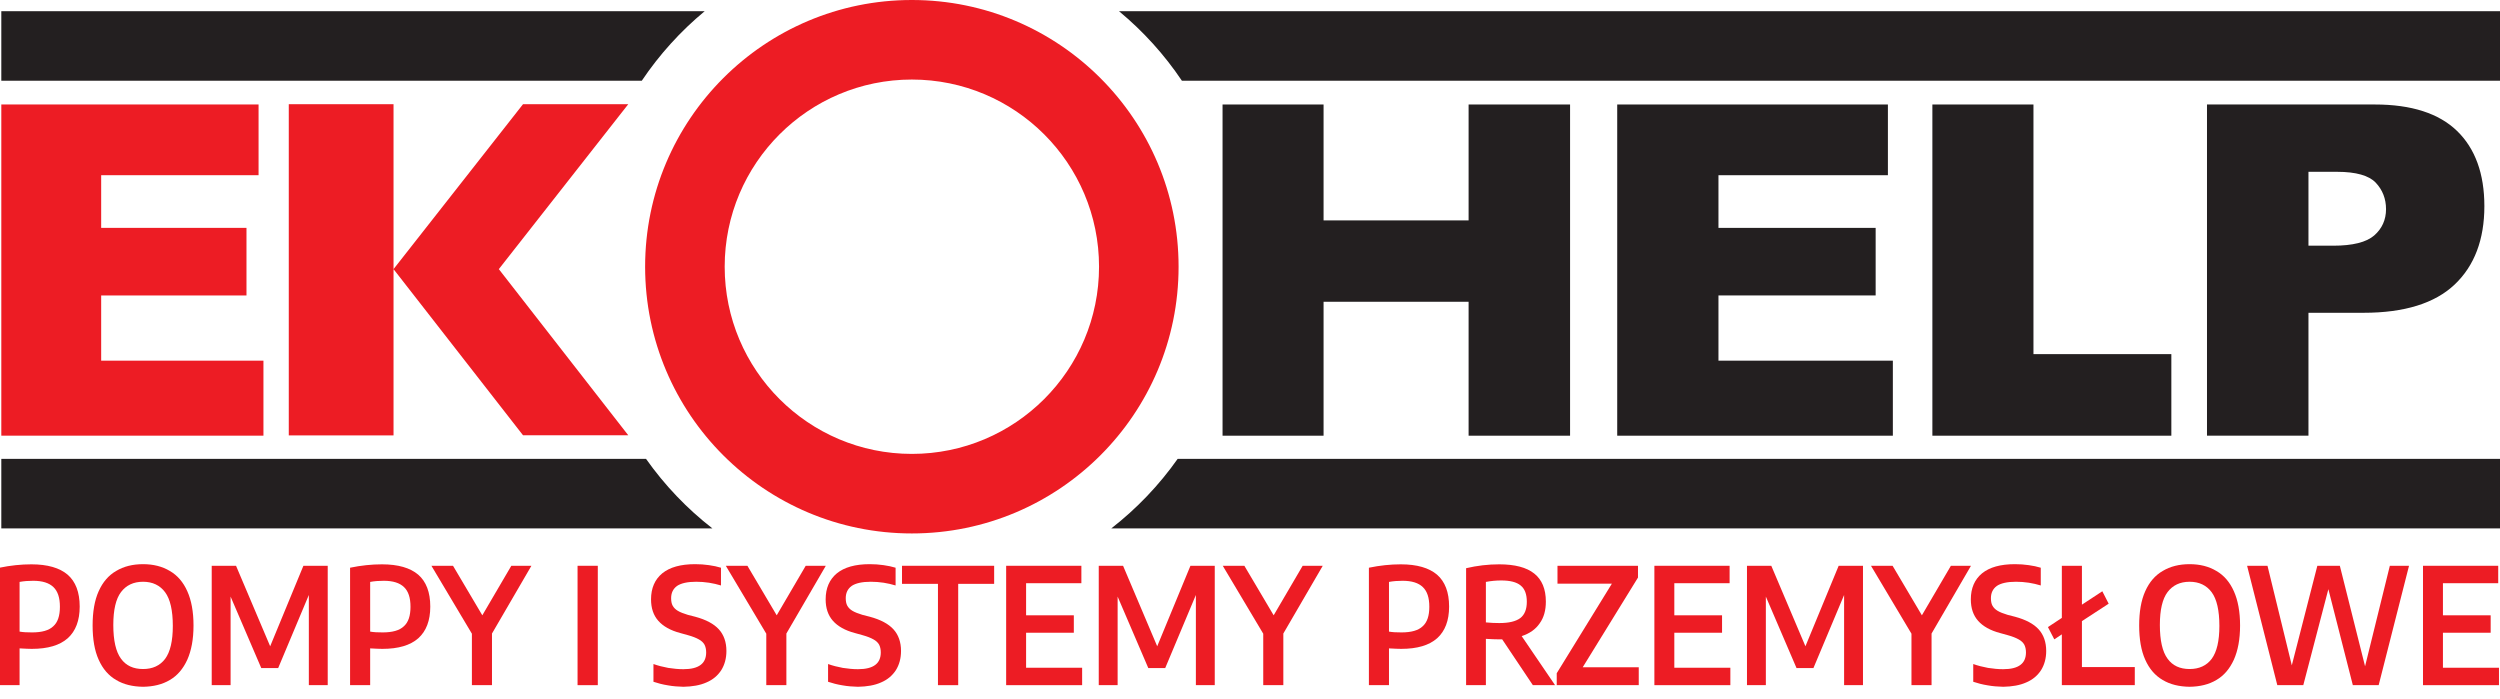 <?xml version="1.0" encoding="UTF-8" standalone="no"?>
<!DOCTYPE svg PUBLIC "-//W3C//DTD SVG 1.1//EN" "http://www.w3.org/Graphics/SVG/1.1/DTD/svg11.dtd">
<svg width="100%" height="100%" viewBox="0 0 143 40" version="1.1" xmlns="http://www.w3.org/2000/svg" xmlns:xlink="http://www.w3.org/1999/xlink" xml:space="preserve" xmlns:serif="http://www.serif.com/" style="fill-rule:evenodd;clip-rule:evenodd;stroke-linejoin:round;stroke-miterlimit:2;">
    <g transform="matrix(1,0,0,1,-217.801,-0.564)">
        <path d="M349.845,14.618L351.26,14.618C352.375,14.618 353.159,14.421 353.607,14.031C354.053,13.643 354.282,13.135 354.282,12.527C354.282,11.932 354.08,11.423 353.694,11.014C353.308,10.605 352.564,10.392 351.491,10.392L349.845,10.392L349.845,14.618ZM344.041,6.541L353.646,6.541C355.736,6.541 357.306,7.049 358.344,8.054C359.38,9.058 359.907,10.498 359.907,12.355C359.907,14.269 359.338,15.768 358.205,16.841C357.072,17.914 355.329,18.455 353.006,18.455L349.845,18.455L349.845,25.486L344.041,25.486L344.041,6.541Z" style="fill:rgb(35,31,32);fill-rule:nonzero;"/>
    </g>
    <g transform="matrix(1,0,0,1,-217.801,-0.564)">
        <path d="M328.333,6.541L334.115,6.541L334.115,20.82L342.002,20.82L342.002,25.486L328.333,25.486L328.333,6.541Z" style="fill:rgb(35,31,32);fill-rule:nonzero;"/>
    </g>
    <g transform="matrix(1,0,0,1,-217.801,-0.564)">
        <path d="M310.306,6.541L325.789,6.541L325.789,10.586L316.097,10.586L316.097,13.599L325.088,13.599L325.088,17.463L316.097,17.463L316.097,21.194L326.072,21.194L326.072,25.486L310.306,25.486L310.306,6.541Z" style="fill:rgb(35,31,32);fill-rule:nonzero;"/>
    </g>
    <g transform="matrix(1,0,0,1,-217.801,-0.564)">
        <path d="M287.731,6.541L293.509,6.541L293.509,13.171L301.805,13.171L301.805,6.541L307.609,6.541L307.609,25.486L301.805,25.486L301.805,17.825L293.509,17.825L293.509,25.486L287.731,25.486L287.731,6.541Z" style="fill:rgb(35,31,32);fill-rule:nonzero;"/>
    </g>
    <g transform="matrix(1,0,0,1,-217.801,-0.564)">
        <path d="M217.876,6.541L232.591,6.541L232.591,10.586L223.588,10.586L223.588,13.599L231.9,13.599L231.9,17.463L223.588,17.463L223.588,21.194L232.87,21.194L232.87,25.486L217.876,25.486L217.876,6.541ZM234.319,6.525L240.311,6.525L240.311,25.47L234.319,25.47L234.319,6.525ZM247.717,6.525L240.311,15.958L247.717,25.46L253.737,25.46L246.334,15.958L253.737,6.525L247.717,6.525ZM269.959,0.564C278.383,0.564 285.216,7.397 285.216,15.82C285.216,24.244 278.383,31.077 269.959,31.077C261.535,31.077 254.702,24.244 254.702,15.82C254.702,7.397 261.535,0.564 269.959,0.564ZM269.959,5.114C275.871,5.114 280.666,9.909 280.666,15.82C280.666,21.732 275.871,26.527 269.959,26.527C264.048,26.527 259.253,21.732 259.253,15.82C259.253,9.909 264.048,5.114 269.959,5.114Z" style="fill:rgb(237,28,36);"/>
    </g>
    <g transform="matrix(1,0,0,1,-217.801,-0.564)">
        <path d="M217.876,26.813L254.755,26.813C255.817,28.318 257.097,29.658 258.549,30.788L217.876,30.788L217.876,26.813ZM285.162,26.813L360.801,26.813L360.801,30.788L281.368,30.788C282.82,29.658 284.1,28.318 285.162,26.813ZM217.876,1.206L258.108,1.206C256.727,2.349 255.515,3.688 254.512,5.181L217.876,5.181L217.876,1.206ZM281.809,1.206L360.801,1.206L360.801,5.181L285.405,5.181C284.403,3.688 283.19,2.349 281.809,1.206Z" style="fill:rgb(35,31,32);"/>
    </g>
    <g transform="matrix(0.72,0,0,0.769,-141.543,0.187)">
        <g transform="matrix(12,0,0,12,195.671,50.721)">
            <path d="M0.073,-0.728C0.145,-0.742 0.215,-0.749 0.284,-0.749C0.392,-0.749 0.471,-0.727 0.524,-0.685C0.577,-0.642 0.604,-0.576 0.604,-0.487C0.604,-0.4 0.577,-0.335 0.525,-0.291C0.472,-0.247 0.393,-0.225 0.287,-0.225C0.27,-0.225 0.243,-0.226 0.206,-0.228L0.206,0L0.073,0L0.073,-0.728ZM0.289,-0.327C0.353,-0.327 0.4,-0.339 0.429,-0.365C0.459,-0.39 0.473,-0.43 0.473,-0.486C0.473,-0.542 0.459,-0.582 0.43,-0.608C0.401,-0.634 0.357,-0.647 0.296,-0.647C0.265,-0.647 0.235,-0.645 0.206,-0.64L0.206,-0.332C0.229,-0.328 0.257,-0.327 0.289,-0.327Z" style="fill:rgb(237,28,36);fill-rule:nonzero;"/>
        </g>
        <g transform="matrix(12,0,0,12,203.393,50.721)">
            <path d="M0.38,0.01C0.311,0.009 0.252,-0.004 0.202,-0.032C0.152,-0.059 0.113,-0.101 0.086,-0.158C0.059,-0.214 0.046,-0.285 0.046,-0.37C0.046,-0.455 0.059,-0.526 0.086,-0.582C0.113,-0.639 0.152,-0.681 0.202,-0.708C0.252,-0.736 0.311,-0.75 0.38,-0.75C0.448,-0.75 0.507,-0.736 0.557,-0.708C0.607,-0.681 0.646,-0.639 0.673,-0.582C0.7,-0.526 0.714,-0.455 0.714,-0.37C0.714,-0.285 0.7,-0.215 0.673,-0.158C0.645,-0.101 0.607,-0.059 0.557,-0.032C0.507,-0.004 0.448,0.009 0.38,0.01ZM0.38,-0.1C0.443,-0.1 0.492,-0.121 0.526,-0.163C0.56,-0.206 0.577,-0.274 0.577,-0.367C0.577,-0.463 0.56,-0.533 0.526,-0.576C0.492,-0.619 0.443,-0.641 0.38,-0.641C0.316,-0.641 0.268,-0.619 0.234,-0.577C0.2,-0.535 0.183,-0.467 0.183,-0.373C0.183,-0.277 0.2,-0.207 0.234,-0.164C0.267,-0.121 0.316,-0.1 0.38,-0.1Z" style="fill:rgb(237,28,36);fill-rule:nonzero;"/>
        </g>
        <g transform="matrix(12,0,0,12,212.507,50.721)">
            <path d="M0.682,-0.74L0.843,-0.74L0.843,0L0.718,0L0.718,-0.559L0.515,-0.106L0.403,-0.106L0.2,-0.549L0.2,0L0.075,0L0.075,-0.74L0.236,-0.74L0.462,-0.241L0.682,-0.74Z" style="fill:rgb(237,28,36);fill-rule:nonzero;"/>
        </g>
        <g transform="matrix(12,0,0,12,223.523,50.721)">
            <path d="M0.073,-0.728C0.145,-0.742 0.215,-0.749 0.284,-0.749C0.392,-0.749 0.471,-0.727 0.524,-0.685C0.577,-0.642 0.604,-0.576 0.604,-0.487C0.604,-0.4 0.577,-0.335 0.525,-0.291C0.472,-0.247 0.393,-0.225 0.287,-0.225C0.27,-0.225 0.243,-0.226 0.206,-0.228L0.206,0L0.073,0L0.073,-0.728ZM0.289,-0.327C0.353,-0.327 0.4,-0.339 0.429,-0.365C0.459,-0.39 0.473,-0.43 0.473,-0.486C0.473,-0.542 0.459,-0.582 0.43,-0.608C0.401,-0.634 0.357,-0.647 0.296,-0.647C0.265,-0.647 0.235,-0.645 0.206,-0.64L0.206,-0.332C0.229,-0.328 0.257,-0.327 0.289,-0.327Z" style="fill:rgb(237,28,36);fill-rule:nonzero;"/>
        </g>
        <g transform="matrix(12,0,0,12,231.125,50.721)">
            <path d="M0.64,-0.74L0.379,-0.32L0.379,0L0.246,0L0.246,-0.319L-0.022,-0.74L0.121,-0.74L0.315,-0.433L0.507,-0.74L0.64,-0.74Z" style="fill:rgb(237,28,36);fill-rule:nonzero;"/>
        </g>
        <g transform="matrix(12,0,0,12,241.595,50.721)">
            <rect x="0.073" y="-0.74" width="0.134" height="0.74" style="fill:rgb(237,28,36);fill-rule:nonzero;"/>
        </g>
        <g transform="matrix(12,0,0,12,247.937,50.721)">
            <path d="M0.245,0.01C0.211,0.009 0.176,0.007 0.142,0.001C0.108,-0.004 0.076,-0.012 0.047,-0.021L0.047,-0.131C0.077,-0.121 0.11,-0.113 0.145,-0.107C0.18,-0.102 0.213,-0.099 0.245,-0.099C0.297,-0.099 0.335,-0.108 0.36,-0.126C0.384,-0.143 0.396,-0.169 0.396,-0.203C0.396,-0.222 0.392,-0.238 0.385,-0.251C0.377,-0.264 0.365,-0.275 0.347,-0.284C0.33,-0.293 0.306,-0.302 0.275,-0.31L0.225,-0.323C0.16,-0.339 0.111,-0.365 0.079,-0.399C0.047,-0.433 0.031,-0.477 0.031,-0.532C0.031,-0.601 0.056,-0.655 0.105,-0.693C0.155,-0.731 0.227,-0.75 0.323,-0.75C0.354,-0.75 0.385,-0.748 0.414,-0.744C0.444,-0.74 0.47,-0.735 0.494,-0.728L0.494,-0.618C0.469,-0.625 0.443,-0.631 0.415,-0.635C0.387,-0.639 0.358,-0.641 0.33,-0.641C0.272,-0.641 0.23,-0.632 0.203,-0.615C0.177,-0.597 0.164,-0.572 0.164,-0.539C0.164,-0.521 0.167,-0.505 0.174,-0.493C0.181,-0.481 0.192,-0.47 0.208,-0.461C0.224,-0.452 0.246,-0.444 0.274,-0.436L0.324,-0.424C0.395,-0.406 0.447,-0.38 0.48,-0.346C0.513,-0.312 0.53,-0.267 0.53,-0.212C0.53,-0.166 0.518,-0.126 0.496,-0.093C0.473,-0.06 0.441,-0.034 0.398,-0.017C0.355,0.001 0.304,0.009 0.245,0.01Z" style="fill:rgb(237,28,36);fill-rule:nonzero;"/>
        </g>
        <g transform="matrix(12,0,0,12,254.513,50.721)">
            <path d="M0.64,-0.74L0.379,-0.32L0.379,0L0.246,0L0.246,-0.319L-0.022,-0.74L0.121,-0.74L0.315,-0.433L0.507,-0.74L0.64,-0.74Z" style="fill:rgb(237,28,36);fill-rule:nonzero;"/>
        </g>
        <g transform="matrix(12,0,0,12,261.809,50.721)">
            <path d="M0.245,0.01C0.211,0.009 0.176,0.007 0.142,0.001C0.108,-0.004 0.076,-0.012 0.047,-0.021L0.047,-0.131C0.077,-0.121 0.11,-0.113 0.145,-0.107C0.18,-0.102 0.213,-0.099 0.245,-0.099C0.297,-0.099 0.335,-0.108 0.36,-0.126C0.384,-0.143 0.396,-0.169 0.396,-0.203C0.396,-0.222 0.392,-0.238 0.385,-0.251C0.377,-0.264 0.365,-0.275 0.347,-0.284C0.33,-0.293 0.306,-0.302 0.275,-0.31L0.225,-0.323C0.16,-0.339 0.111,-0.365 0.079,-0.399C0.047,-0.433 0.031,-0.477 0.031,-0.532C0.031,-0.601 0.056,-0.655 0.105,-0.693C0.155,-0.731 0.227,-0.75 0.323,-0.75C0.354,-0.75 0.385,-0.748 0.414,-0.744C0.444,-0.74 0.47,-0.735 0.494,-0.728L0.494,-0.618C0.469,-0.625 0.443,-0.631 0.415,-0.635C0.387,-0.639 0.358,-0.641 0.33,-0.641C0.272,-0.641 0.23,-0.632 0.203,-0.615C0.177,-0.597 0.164,-0.572 0.164,-0.539C0.164,-0.521 0.167,-0.505 0.174,-0.493C0.181,-0.481 0.192,-0.47 0.208,-0.461C0.224,-0.452 0.246,-0.444 0.274,-0.436L0.324,-0.424C0.395,-0.406 0.447,-0.38 0.48,-0.346C0.513,-0.312 0.53,-0.267 0.53,-0.212C0.53,-0.166 0.518,-0.126 0.496,-0.093C0.473,-0.06 0.441,-0.034 0.398,-0.017C0.355,0.001 0.304,0.009 0.245,0.01Z" style="fill:rgb(237,28,36);fill-rule:nonzero;"/>
        </g>
        <g transform="matrix(12,0,0,12,268.163,50.721)">
            <path d="M0.245,0L0.245,-0.628L0.007,-0.628L0.007,-0.74L0.617,-0.74L0.617,-0.628L0.379,-0.628L0.379,0L0.245,0Z" style="fill:rgb(237,28,36);fill-rule:nonzero;"/>
        </g>
        <g transform="matrix(12,0,0,12,275.645,50.721)">
            <path d="M0.205,-0.108L0.576,-0.108L0.576,0L0.073,0L0.073,-0.74L0.571,-0.74L0.571,-0.632L0.205,-0.632L0.205,-0.433L0.521,-0.433L0.521,-0.325L0.205,-0.325L0.205,-0.108Z" style="fill:rgb(237,28,36);fill-rule:nonzero;"/>
        </g>
        <g transform="matrix(12,0,0,12,282.977,50.721)">
            <path d="M0.682,-0.74L0.843,-0.74L0.843,0L0.718,0L0.718,-0.559L0.515,-0.106L0.403,-0.106L0.2,-0.549L0.2,0L0.075,0L0.075,-0.74L0.236,-0.74L0.462,-0.241L0.682,-0.74Z" style="fill:rgb(237,28,36);fill-rule:nonzero;"/>
        </g>
        <g transform="matrix(12,0,0,12,293.993,50.721)">
            <path d="M0.64,-0.74L0.379,-0.32L0.379,0L0.246,0L0.246,-0.319L-0.022,-0.74L0.121,-0.74L0.315,-0.433L0.507,-0.74L0.64,-0.74Z" style="fill:rgb(237,28,36);fill-rule:nonzero;"/>
        </g>
        <g transform="matrix(12,0,0,12,304.463,50.721)">
            <path d="M0.073,-0.728C0.145,-0.742 0.215,-0.749 0.284,-0.749C0.392,-0.749 0.471,-0.727 0.524,-0.685C0.577,-0.642 0.604,-0.576 0.604,-0.487C0.604,-0.4 0.577,-0.335 0.525,-0.291C0.472,-0.247 0.393,-0.225 0.287,-0.225C0.27,-0.225 0.243,-0.226 0.206,-0.228L0.206,0L0.073,0L0.073,-0.728ZM0.289,-0.327C0.353,-0.327 0.4,-0.339 0.429,-0.365C0.459,-0.39 0.473,-0.43 0.473,-0.486C0.473,-0.542 0.459,-0.582 0.43,-0.608C0.401,-0.634 0.357,-0.647 0.296,-0.647C0.265,-0.647 0.235,-0.645 0.206,-0.64L0.206,-0.332C0.229,-0.328 0.257,-0.327 0.289,-0.327Z" style="fill:rgb(237,28,36);fill-rule:nonzero;"/>
        </g>
        <g transform="matrix(12,0,0,12,312.185,50.721)">
            <path d="M0.515,0L0.312,-0.284C0.307,-0.284 0.3,-0.284 0.291,-0.284C0.271,-0.284 0.242,-0.285 0.204,-0.287L0.204,0L0.073,0L0.073,-0.725C0.146,-0.741 0.219,-0.749 0.292,-0.749C0.396,-0.749 0.473,-0.73 0.524,-0.692C0.575,-0.654 0.601,-0.596 0.601,-0.518C0.601,-0.464 0.588,-0.419 0.56,-0.383C0.533,-0.346 0.493,-0.32 0.441,-0.304L0.662,0L0.515,0ZM0.204,-0.389C0.236,-0.386 0.266,-0.385 0.293,-0.385C0.356,-0.385 0.402,-0.395 0.432,-0.416C0.461,-0.437 0.475,-0.471 0.475,-0.517C0.475,-0.563 0.462,-0.597 0.434,-0.618C0.407,-0.639 0.364,-0.649 0.305,-0.649C0.271,-0.649 0.238,-0.646 0.204,-0.64L0.204,-0.389Z" style="fill:rgb(237,28,36);fill-rule:nonzero;"/>
        </g>
        <g transform="matrix(12,0,0,12,319.889,50.721)">
            <path d="M0.203,-0.111L0.574,-0.111L0.574,0L0.031,0L0.031,-0.074L0.396,-0.629L0.036,-0.629L0.036,-0.74L0.569,-0.74L0.569,-0.667L0.203,-0.111Z" style="fill:rgb(237,28,36);fill-rule:nonzero;"/>
        </g>
        <g transform="matrix(12,0,0,12,327.143,50.721)">
            <path d="M0.205,-0.108L0.576,-0.108L0.576,0L0.073,0L0.073,-0.74L0.571,-0.74L0.571,-0.632L0.205,-0.632L0.205,-0.433L0.521,-0.433L0.521,-0.325L0.205,-0.325L0.205,-0.108Z" style="fill:rgb(237,28,36);fill-rule:nonzero;"/>
        </g>
        <g transform="matrix(12,0,0,12,334.475,50.721)">
            <path d="M0.682,-0.74L0.843,-0.74L0.843,0L0.718,0L0.718,-0.559L0.515,-0.106L0.403,-0.106L0.2,-0.549L0.2,0L0.075,0L0.075,-0.74L0.236,-0.74L0.462,-0.241L0.682,-0.74Z" style="fill:rgb(237,28,36);fill-rule:nonzero;"/>
        </g>
        <g transform="matrix(12,0,0,12,345.491,50.721)">
            <path d="M0.64,-0.74L0.379,-0.32L0.379,0L0.246,0L0.246,-0.319L-0.022,-0.74L0.121,-0.74L0.315,-0.433L0.507,-0.74L0.64,-0.74Z" style="fill:rgb(237,28,36);fill-rule:nonzero;"/>
        </g>
        <g transform="matrix(12,0,0,12,352.787,50.721)">
            <path d="M0.245,0.01C0.211,0.009 0.176,0.007 0.142,0.001C0.108,-0.004 0.076,-0.012 0.047,-0.021L0.047,-0.131C0.077,-0.121 0.11,-0.113 0.145,-0.107C0.18,-0.102 0.213,-0.099 0.245,-0.099C0.297,-0.099 0.335,-0.108 0.36,-0.126C0.384,-0.143 0.396,-0.169 0.396,-0.203C0.396,-0.222 0.392,-0.238 0.385,-0.251C0.377,-0.264 0.365,-0.275 0.347,-0.284C0.33,-0.293 0.306,-0.302 0.275,-0.31L0.225,-0.323C0.16,-0.339 0.111,-0.365 0.079,-0.399C0.047,-0.433 0.031,-0.477 0.031,-0.532C0.031,-0.601 0.056,-0.655 0.105,-0.693C0.155,-0.731 0.227,-0.75 0.323,-0.75C0.354,-0.75 0.385,-0.748 0.414,-0.744C0.444,-0.74 0.47,-0.735 0.494,-0.728L0.494,-0.618C0.469,-0.625 0.443,-0.631 0.415,-0.635C0.387,-0.639 0.358,-0.641 0.33,-0.641C0.272,-0.641 0.23,-0.632 0.203,-0.615C0.177,-0.597 0.164,-0.572 0.164,-0.539C0.164,-0.521 0.167,-0.505 0.174,-0.493C0.181,-0.481 0.192,-0.47 0.208,-0.461C0.224,-0.452 0.246,-0.444 0.274,-0.436L0.324,-0.424C0.395,-0.406 0.447,-0.38 0.48,-0.346C0.513,-0.312 0.53,-0.267 0.53,-0.212C0.53,-0.166 0.518,-0.126 0.496,-0.093C0.473,-0.06 0.441,-0.034 0.398,-0.017C0.355,0.001 0.304,0.009 0.245,0.01Z" style="fill:rgb(237,28,36);fill-rule:nonzero;"/>
        </g>
        <g transform="matrix(12,0,0,12,359.513,50.721)">
            <path d="M0.206,-0.112L0.556,-0.112L0.556,0L0.073,0L0.073,-0.315L0.023,-0.284L-0.019,-0.36L0.073,-0.417L0.073,-0.74L0.206,-0.74L0.206,-0.499L0.341,-0.582L0.383,-0.505L0.206,-0.397L0.206,-0.112Z" style="fill:rgb(237,28,36);fill-rule:nonzero;"/>
        </g>
        <g transform="matrix(12,0,0,12,365.981,50.721)">
            <path d="M0.38,0.01C0.311,0.009 0.252,-0.004 0.202,-0.032C0.152,-0.059 0.113,-0.101 0.086,-0.158C0.059,-0.214 0.046,-0.285 0.046,-0.37C0.046,-0.455 0.059,-0.526 0.086,-0.582C0.113,-0.639 0.152,-0.681 0.202,-0.708C0.252,-0.736 0.311,-0.75 0.38,-0.75C0.448,-0.75 0.507,-0.736 0.557,-0.708C0.607,-0.681 0.646,-0.639 0.673,-0.582C0.7,-0.526 0.714,-0.455 0.714,-0.37C0.714,-0.285 0.7,-0.215 0.673,-0.158C0.645,-0.101 0.607,-0.059 0.557,-0.032C0.507,-0.004 0.448,0.009 0.38,0.01ZM0.38,-0.1C0.443,-0.1 0.492,-0.121 0.526,-0.163C0.56,-0.206 0.577,-0.274 0.577,-0.367C0.577,-0.463 0.56,-0.533 0.526,-0.576C0.492,-0.619 0.443,-0.641 0.38,-0.641C0.316,-0.641 0.268,-0.619 0.234,-0.577C0.2,-0.535 0.183,-0.467 0.183,-0.373C0.183,-0.277 0.2,-0.207 0.234,-0.164C0.267,-0.121 0.316,-0.1 0.38,-0.1Z" style="fill:rgb(237,28,36);fill-rule:nonzero;"/>
        </g>
        <g transform="matrix(12,0,0,12,374.867,50.721)">
            <path d="M0.965,-0.74L1.092,-0.74L0.891,0L0.72,0L0.558,-0.595L0.392,0L0.22,0L0.02,-0.74L0.155,-0.74L0.316,-0.123L0.485,-0.74L0.634,-0.74L0.801,-0.117L0.965,-0.74Z" style="fill:rgb(237,28,36);fill-rule:nonzero;"/>
        </g>
        <g transform="matrix(12,0,0,12,388.205,50.721)">
            <path d="M0.205,-0.108L0.576,-0.108L0.576,0L0.073,0L0.073,-0.74L0.571,-0.74L0.571,-0.632L0.205,-0.632L0.205,-0.433L0.521,-0.433L0.521,-0.325L0.205,-0.325L0.205,-0.108Z" style="fill:rgb(237,28,36);fill-rule:nonzero;"/>
        </g>
    </g>
</svg>
